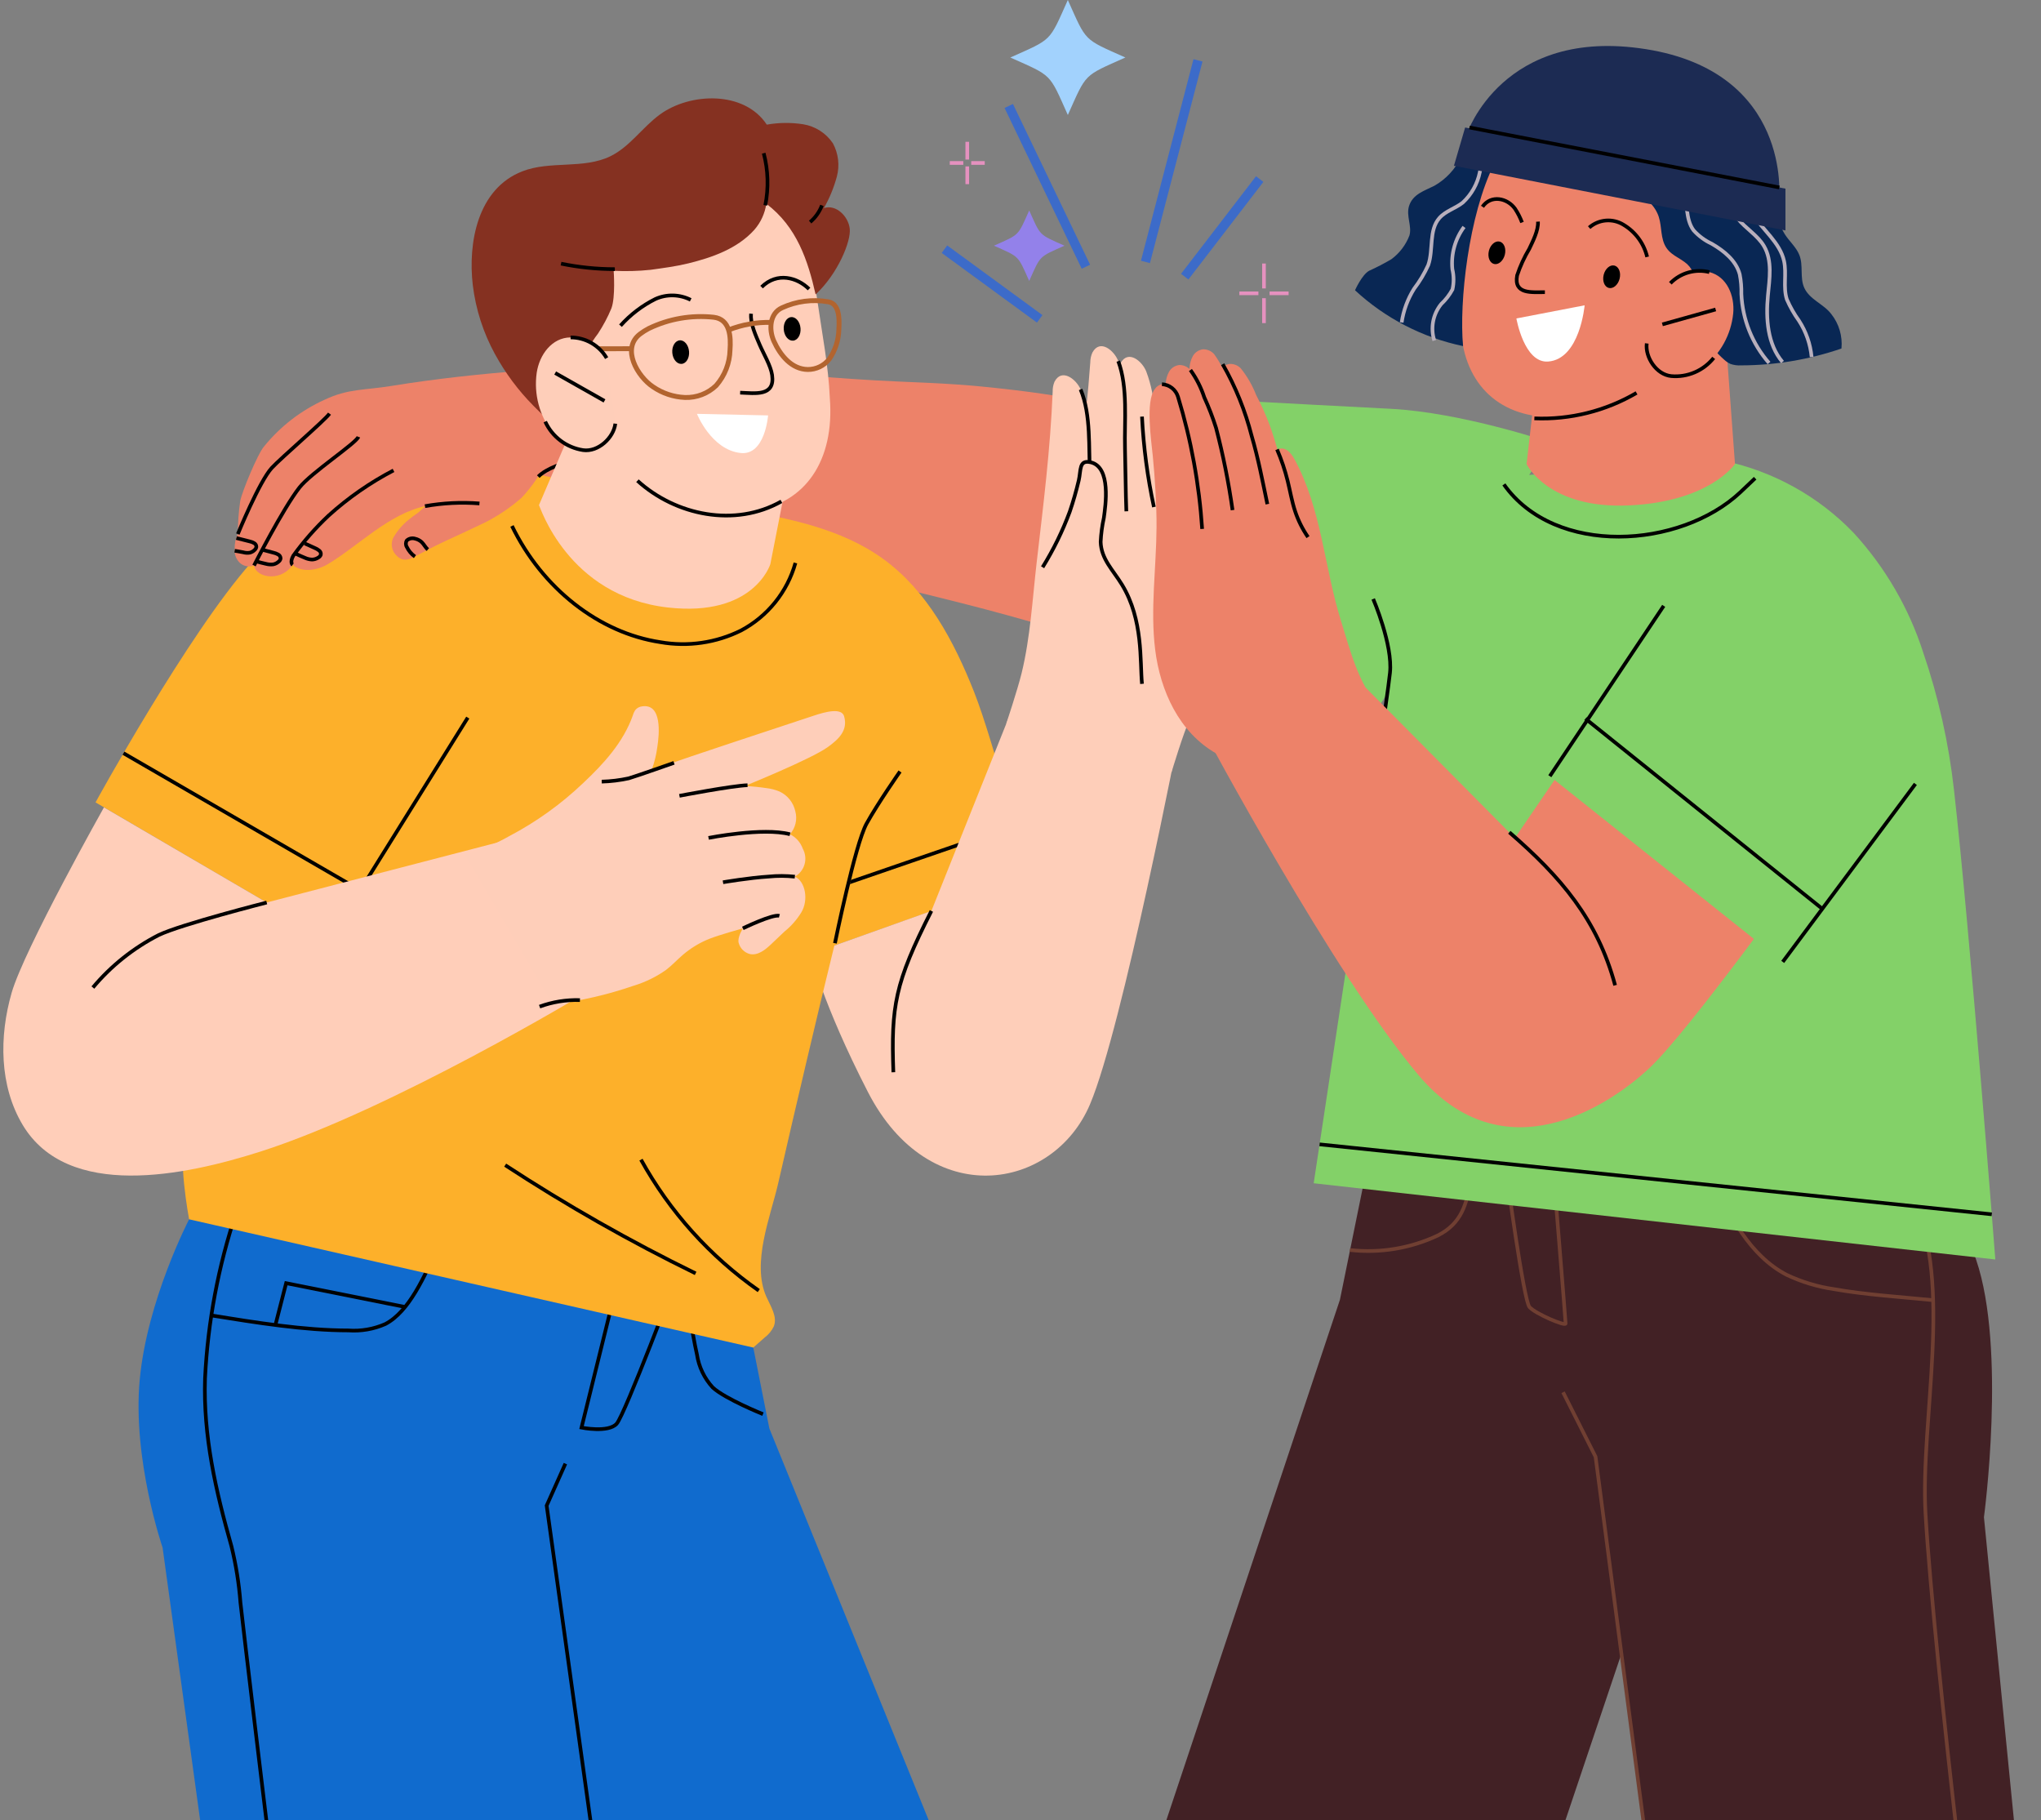 <svg width="360" height="321" viewBox="0 0 360 321" fill="none" xmlns="http://www.w3.org/2000/svg">
<rect x="0" y="0" width="360" height="321" fill="#808080" stroke="none"/>
<g clip-path="url(#clip0_195_1510)">
<path d="M227.646 124.898C209.447 118.413 191.802 112.002 169.691 106.391C139.923 98.837 108.951 92.741 83.056 89.887L89.644 66.219C112.324 62.653 137.302 66.38 158.304 67.278C166.82 67.644 170.328 67.788 178.796 68.779C192.309 70.363 205.578 73.528 218.75 76.904C235.35 81.158 245.393 86.176 261.793 91.116" fill="#ED8269"/>
<path d="M273.452 78.02C273.452 78.02 257.871 72.734 245.285 72.097C232.7 71.46 192.41 69.267 192.41 69.267L184.084 117.948L238.571 131.727" fill="#83D168"/>
<path d="M124.243 203.92L132.868 237.658L135.703 251.93L189.62 384.478L124.951 386.67L75.176 272.12C75.176 272.12 51.544 238.688 61.049 217.411C70.554 196.134 83.239 186.357 83.239 186.357L124.243 203.92Z" fill="#106BCE"/>
<path d="M44.183 195.001L33.359 215.042C33.359 215.042 25.955 229.242 24.645 243.333C23.336 257.423 28.678 272.93 28.678 272.93L45.634 396.005L114.251 393.681L96.424 265.525L102.895 251.058L103.562 204.623L44.183 195.001Z" fill="#106BCE"/>
<path d="M114.25 393.676L96.423 265.524L99.728 258.129" stroke="black" stroke-width="0.646" stroke-miterlimit="10"/>
<path d="M110.181 220.965L102.568 251.773C102.568 251.773 107.314 252.732 108.772 251.088C110.231 249.445 119.561 224.685 119.561 224.685" stroke="black" stroke-width="0.646" stroke-miterlimit="10"/>
<path d="M37.251 231.985C45.148 233.253 53.654 234.635 61.43 234.635C63.67 234.8 65.917 234.411 67.972 233.505C72.126 231.324 74.87 225.252 77.443 219.401" stroke="black" stroke-width="0.646" stroke-miterlimit="10"/>
<path d="M121.893 233.401C121.893 233.401 122.505 237.067 122.93 238.869C123.257 241.049 124.23 243.081 125.721 244.704C127.93 246.725 134.574 249.396 134.574 249.396" stroke="black" stroke-width="0.646" stroke-miterlimit="10"/>
<path d="M41.676 213.809C38.506 223.269 36.651 233.12 36.164 243.085C35.83 253.282 38.06 262.936 40.82 272.683C41.623 275.954 42.155 279.285 42.41 282.643C43.717 294.496 56.006 395.652 56.006 395.652" stroke="black" stroke-width="0.646" stroke-miterlimit="10"/>
<path d="M71.451 230.497L50.468 226.301L48.577 233.684" stroke="black" stroke-width="0.646" stroke-miterlimit="10"/>
<path d="M213.809 107.863C213.306 101.206 210.971 97.046 210.443 90.382C209.958 84.248 211.038 77.664 209.287 71.687C208.756 69.873 206.732 67.72 205.6 70.219C205.389 70.782 205.278 71.377 205.273 71.978C204.881 77.635 204.787 81.863 204.698 88.168C204.598 85.541 204.037 82.19 203.967 79.561C203.833 74.644 203.947 70.258 202.203 65.573C201.523 63.75 199.004 61.569 197.647 64.052C197.583 64.171 197.53 64.295 197.489 64.423C197.413 64.177 197.332 63.928 197.243 63.688C196.563 61.865 194.043 59.683 192.685 62.168C192.436 62.72 192.308 63.319 192.308 63.924C192.114 66.658 191.868 69.392 191.586 72.11C191.379 70.936 191.05 69.786 190.602 68.681C189.868 66.916 187.282 64.851 186.001 67.32C185.769 67.866 185.659 68.456 185.677 69.049C185.254 79.363 184.038 88.95 182.852 99.202C182.102 105.677 181.744 112.364 180.203 118.696C179.489 121.607 177.487 127.637 177.487 127.637L206.628 136.233C206.628 136.233 208.723 129.22 209.913 126.695C210.828 124.75 212.904 119.556 213.566 117.514C214.373 115.036 214.01 110.459 213.815 107.863" fill="#FECEB9"/>
<path d="M197.241 63.688C198.986 68.374 198.301 74.221 198.431 79.141C198.51 82.126 198.55 87.185 198.669 90.171" stroke="black" stroke-width="0.646" stroke-miterlimit="10"/>
<path d="M190.6 68.681C192.485 73.221 191.981 78.962 192.265 83.777C192.435 86.697 192.625 89.617 192.835 92.537" stroke="black" stroke-width="0.646" stroke-miterlimit="10"/>
<path d="M183.896 100.042C185.821 96.943 187.428 93.658 188.691 90.236C189.307 88.428 189.834 86.594 190.272 84.735C190.693 82.952 190.272 81.05 192.367 81.526C196.033 82.358 194.989 89.193 194.703 91.322C194.396 92.721 194.207 94.144 194.138 95.576C194.238 98.612 196.313 100.511 197.911 103.131C201.674 109.312 201.046 116.575 201.428 120.604" fill="#FECEB9"/>
<path d="M183.896 100.042C185.821 96.943 187.428 93.658 188.691 90.236C189.307 88.428 189.834 86.594 190.272 84.735C190.693 82.952 190.272 81.05 192.367 81.526C196.033 82.358 194.989 89.193 194.703 91.322C194.396 92.721 194.207 94.144 194.138 95.576C194.238 98.612 196.313 100.511 197.911 103.131C201.674 109.312 201.046 116.575 201.428 120.604" stroke="black" stroke-width="0.646" stroke-miterlimit="10"/>
<path d="M129.982 89.801C139.004 91.388 148.346 93.195 155.767 98.563C163.56 104.203 168.285 113.115 171.824 122.056C175.363 130.997 181.378 154.598 181.378 154.598L137.692 170.141L124.675 123.571" fill="#FDB02A"/>
<path d="M138.491 159.515L178.997 145.567" stroke="black" stroke-width="0.646" stroke-miterlimit="10"/>
<path d="M164.283 160.654L180.525 120.043L208.096 128.793C208.096 128.793 197.997 181.213 192.264 194.746C185.773 210.07 163.928 213.695 153.075 192.565C145.016 176.874 143.019 168.243 143.019 168.243" fill="#FECEB9"/>
<path d="M164.283 160.655C157.797 173.438 157.179 177.445 157.574 189.1" stroke="black" stroke-width="0.646" stroke-miterlimit="10"/>
<path d="M201.428 73.47C201.695 78.835 202.4 84.169 203.534 89.42" stroke="black" stroke-width="0.646" stroke-miterlimit="10"/>
<path d="M161.225 134.028C161.225 134.028 153.875 141.267 152.487 146.305C148.764 159.815 145.5 173.452 142.282 187.089C140.585 194.273 138.914 201.462 137.268 208.656C135.899 214.609 132.527 222.731 135.169 228.682C135.918 230.371 137.148 232.164 136.501 233.896C136.127 234.684 135.567 235.369 134.869 235.892L132.868 237.657L33.357 215.038C33.357 215.038 31.182 203.569 32.847 200.134C34.513 196.699 40.273 183.7 44.147 173.222C48.021 162.744 52.347 124.312 56.815 114.872C61.282 105.433 98.514 87.84 98.514 87.84L137.141 92.476L160.618 116.144L161.225 134.028Z" fill="#FDB02A"/>
<path d="M147.27 166.35C147.27 166.35 150.824 148.909 152.847 145.257C154.87 141.606 158.749 136.064 158.749 136.064" stroke="black" stroke-width="0.646" stroke-miterlimit="10"/>
<path d="M103.804 85.735C95.954 83.809 86.708 81.586 78.261 81.892C74.149 81.92 70.056 82.456 66.076 83.488C57.354 86.023 50.319 92.437 44.292 99.231C33.104 111.842 16.852 141.508 16.852 141.508L58.151 165.664L82.512 126.557" fill="#FDB02A"/>
<path d="M21.779 132.833L63.538 157.014" stroke="black" stroke-width="0.646" stroke-miterlimit="10"/>
<path d="M58.149 165.664L82.51 126.56" stroke="black" stroke-width="0.646" stroke-miterlimit="10"/>
<path d="M103.412 175.028C103.412 175.028 69.306 195.616 45.972 203.081C32.57 207.367 11.948 211.674 3.998 198.389C-0.12 191.507 -0.165 182.79 2.053 175.091C4.271 167.392 18.338 142.388 18.338 142.388L47.046 159.163L92.523 147.342L103.412 175.028Z" fill="#FFCEB9"/>
<path d="M47.044 159.169C47.044 159.169 31.938 163.015 27.998 164.902C23.544 167.18 19.594 170.33 16.383 174.164" stroke="black" stroke-width="0.646" stroke-miterlimit="10"/>
<path d="M148.898 126.339C148.446 124.766 145.602 125.526 143.536 126.215C135.033 129.045 124.068 132.603 114.94 135.786C115.424 134.493 115.758 133.149 115.936 131.78C116.305 129.457 116.807 124.029 113.244 124.577C112.808 124.627 112.404 124.833 112.108 125.157C111.891 125.454 111.73 125.788 111.632 126.143C109.942 130.944 106.443 134.729 102.867 138.095C98.979 141.804 94.594 144.953 89.837 147.454C87.371 148.858 84.751 149.971 82.028 150.772L97.491 177.128C102.347 176.538 107.127 175.439 111.752 173.847C113.801 173.229 115.736 172.285 117.484 171.051C118.546 170.238 119.442 169.253 120.458 168.386C121.873 167.176 123.481 166.212 125.216 165.533C126.921 164.865 131.024 163.725 131.024 163.725C131.024 163.725 130.016 165.363 130.29 166.285C130.416 166.763 130.669 167.198 131.02 167.546C131.372 167.894 131.811 168.141 132.29 168.262C133.699 168.544 134.984 167.498 136.001 166.537C136.794 165.782 137.587 165.029 138.38 164.278C139.547 163.337 140.544 162.204 141.328 160.926C142.662 158.758 142.063 155.398 140.193 154.609C141.03 154.139 141.648 153.357 141.911 152.434C142.174 151.511 142.061 150.522 141.598 149.681C141.205 148.567 140.391 147.65 139.331 147.128C139.813 146.587 140.153 145.934 140.319 145.228C140.486 144.522 140.473 143.786 140.282 143.087C140.118 142.328 139.781 141.617 139.297 141.011C138.813 140.404 138.194 139.918 137.491 139.59C136.762 139.287 135.995 139.087 135.212 138.995C133.936 138.805 132.652 138.679 131.364 138.618C131.364 138.618 142.99 133.917 145.988 131.77C147.988 130.338 149.589 128.77 148.89 126.336" fill="#FECEB9"/>
<path d="M140.2 154.61C138.668 154.445 137.123 154.439 135.59 154.592C132.178 154.801 127.526 155.595 127.526 155.595" stroke="black" stroke-width="0.646" stroke-miterlimit="10"/>
<path d="M139.339 147.129C134.565 145.867 124.976 147.774 124.976 147.774" stroke="black" stroke-width="0.646" stroke-miterlimit="10"/>
<path d="M131.854 138.482C129.068 138.576 119.841 140.351 119.841 140.351" stroke="black" stroke-width="0.646" stroke-miterlimit="10"/>
<path d="M131.025 163.727C131.025 163.727 136.242 161.189 137.469 161.512" stroke="black" stroke-width="0.646" stroke-miterlimit="10"/>
<path d="M118.881 134.534C118.881 134.534 112.478 136.793 110.893 137.268C109.328 137.609 107.735 137.803 106.135 137.847" stroke="black" stroke-width="0.646" stroke-miterlimit="10"/>
<path d="M102.291 176.375C99.868 176.302 97.453 176.694 95.178 177.528" stroke="black" stroke-width="0.646" stroke-miterlimit="10"/>
<path d="M90.302 92.756C95.654 103.78 105.676 111.626 116.486 113.252C121.33 114.098 126.317 113.375 130.72 111.187C133.04 109.951 135.085 108.259 136.732 106.212C138.379 104.165 139.594 101.806 140.303 99.276" stroke="black" stroke-width="0.646" stroke-miterlimit="10"/>
<path d="M133.833 227.611C125.238 221.595 118.132 213.696 113.058 204.517" stroke="black" stroke-width="0.646" stroke-miterlimit="10"/>
<path d="M89.106 205.484C99.894 212.541 111.113 218.918 122.696 224.577" stroke="black" stroke-width="0.646" stroke-miterlimit="10"/>
<path d="M92.715 65.332C84.788 65.945 76.879 66.785 69.066 68.059C64.338 68.832 61.431 68.513 57.251 70.499C53.109 72.374 49.46 75.187 46.593 78.715C45.466 79.977 42.633 86.833 42.368 88.387C42.09 90.307 41.95 92.246 41.949 94.186C41.547 94.994 41.358 95.891 41.4 96.792C41.351 97.248 41.408 97.708 41.566 98.139C41.724 98.569 41.978 98.958 42.309 99.275C42.644 99.572 43.054 99.772 43.494 99.853C43.935 99.933 44.389 99.892 44.807 99.734C44.977 100.859 46.28 101.651 47.861 101.651C48.606 101.648 49.34 101.46 49.995 101.104C50.651 100.748 51.207 100.234 51.614 99.61C53.117 101.004 55.882 100.625 57.681 99.574C63.109 96.409 68.564 90.54 75.256 89.2C74.899 89.272 74.021 90.234 73.683 90.468C73.131 90.853 72.597 91.223 72.091 91.648C70.988 92.54 70.061 93.628 69.355 94.858C69.108 95.383 69.036 95.974 69.15 96.543C69.264 97.112 69.557 97.63 69.986 98.021C71.073 99.118 72.113 98.743 73.436 98.021C78.406 95.337 79.118 95.24 85.538 92.152C87.872 90.971 90.047 89.501 92.012 87.776C93.85 85.81 95.374 83.574 96.532 81.147" fill="#ED8269"/>
<path d="M51.614 99.611C51.614 99.611 51.062 99.217 51.733 98.003C53.578 95.45 55.663 93.08 57.961 90.924C61.423 87.794 65.271 85.118 69.41 82.96" stroke="black" stroke-width="0.646" stroke-miterlimit="10"/>
<path d="M74.957 89.265C78.128 88.701 81.358 88.541 84.569 88.79" stroke="black" stroke-width="0.646" stroke-miterlimit="10"/>
<path d="M44.807 99.735C44.807 99.735 49.881 89.739 52.809 85.993C54.831 83.408 62.785 78.183 63.219 77.04" stroke="black" stroke-width="0.646" stroke-miterlimit="10"/>
<path d="M41.949 94.187C41.949 94.187 45.755 84.885 47.933 82.525C49.612 80.709 57.241 74.173 58.122 72.953" stroke="black" stroke-width="0.646" stroke-miterlimit="10"/>
<path d="M94.944 84.054C96.537 82.486 99.388 81.716 101.509 80.995" stroke="black" stroke-width="0.646" stroke-miterlimit="10"/>
<path d="M52.193 97.669C52.716 97.923 53.251 98.161 53.798 98.382C54.191 98.563 54.616 98.665 55.048 98.683C55.436 98.671 55.813 98.552 56.138 98.341C56.337 98.234 56.494 98.062 56.581 97.853C56.611 97.714 56.601 97.569 56.552 97.435C56.502 97.302 56.416 97.185 56.303 97.098C56.058 96.902 55.785 96.745 55.493 96.631L53.759 95.847" stroke="black" stroke-width="0.646" stroke-miterlimit="10"/>
<path d="M45.147 98.989C45.717 99.156 46.299 99.305 46.883 99.432C47.305 99.549 47.745 99.584 48.179 99.534C48.552 99.464 48.897 99.288 49.173 99.028C49.344 98.891 49.459 98.697 49.497 98.481C49.493 98.336 49.449 98.194 49.371 98.072C49.293 97.949 49.184 97.849 49.054 97.783C48.77 97.629 48.466 97.516 48.15 97.451L46.27 96.954" stroke="black" stroke-width="0.646" stroke-miterlimit="10"/>
<path d="M41.391 97.138C41.391 97.138 42.378 97.288 42.893 97.401C43.264 97.507 43.652 97.533 44.034 97.477C44.371 97.401 44.679 97.228 44.92 96.981C45.077 96.843 45.182 96.656 45.219 96.45C45.222 96.317 45.188 96.185 45.121 96.069C45.055 95.953 44.959 95.858 44.842 95.792C44.598 95.648 44.331 95.545 44.054 95.486C43.504 95.338 42.246 95.041 41.696 94.892" stroke="black" stroke-width="0.646" stroke-miterlimit="10"/>
<path d="M75.468 96.917C75.018 96.543 74.803 96.016 74.386 95.616C74.05 95.304 73.636 95.09 73.188 94.995C72.943 94.922 72.683 94.912 72.433 94.967C72.184 95.021 71.952 95.138 71.76 95.307C71.649 95.481 71.59 95.683 71.59 95.89C71.59 96.096 71.649 96.298 71.76 96.472C72.086 97.148 72.576 97.731 73.188 98.167" stroke="black" stroke-width="0.646" stroke-miterlimit="10"/>
<path d="M102.113 72.629L95.064 89.081C95.189 89.091 100.042 105.115 117.783 107.136C132.996 108.871 135.876 99.493 135.876 99.493L139.87 79.166L117.627 58.031L100.417 63.715L102.113 72.629Z" fill="#FFCEB9"/>
<path d="M146.367 70.212C147.234 81.186 142.045 88.839 132.838 90.071C127.241 90.797 121.551 90.075 116.314 87.974C112.617 86.461 109.277 84.193 106.508 81.315C103.74 78.437 101.603 75.013 100.236 71.261C94.374 54.81 101.88 31.006 121.864 29.92C122.124 29.904 122.383 29.896 122.644 29.89C125.439 29.848 128.213 30.375 130.798 31.437C133.383 32.5 135.725 34.076 137.682 36.071C142.23 40.765 143.32 47.104 144.215 53.332C145.022 58.939 146.119 64.519 146.367 70.188V70.21" fill="#FFCEB9"/>
<path d="M87.292 62.424C89.117 65.776 91.407 68.854 94.094 71.566C95.582 73.079 97.132 74.532 98.668 75.996C99.791 74.975 100.528 73.599 100.755 72.1C101.492 68.668 102.405 65.277 103.491 61.94C104.066 60.845 104.733 59.801 105.485 58.819C106.407 57.418 107.196 55.934 107.84 54.385C108.589 52.402 108.243 47.761 108.243 47.761C110.42 47.87 112.603 47.811 114.772 47.582C116.986 47.27 119.208 46.988 121.379 46.456C125.579 45.428 130.034 43.876 133.035 40.551C134.177 39.251 134.916 37.648 135.166 35.936C140.549 39.994 142.503 45.936 143.86 51.93C147.769 48.304 150.134 42.551 149.881 40.335C149.629 38.119 147.443 35.987 145.325 36.7C146.32 34.946 147.089 33.074 147.613 31.126C148.132 29.157 147.881 27.064 146.911 25.272C146.311 24.381 145.534 23.624 144.629 23.046C143.724 22.468 142.709 22.082 141.648 21.912C139.525 21.585 137.363 21.608 135.248 21.981C131.282 15.951 121.698 16.306 116.381 20.204C113.312 22.451 111.107 25.857 107.698 27.538C102.94 29.878 97.057 28.29 92.117 30.218C84.233 33.296 82.521 42.789 83.392 50.277C83.909 54.539 85.234 58.663 87.294 62.43" fill="#853121"/>
<path d="M130.55 69.25C133.167 69.338 136.735 69.978 136.188 66.142C135.95 64.478 134.641 62.323 133.993 60.793C133.334 59.233 132.303 57.065 132.481 55.325" stroke="black" stroke-width="0.646" stroke-miterlimit="10"/>
<path d="M141.199 57.881C141.293 59.028 140.71 60.012 139.891 60.078C139.071 60.143 138.337 59.27 138.243 58.122C138.149 56.974 138.732 55.993 139.552 55.926C140.371 55.858 141.098 56.735 141.197 57.881" fill="black"/>
<path d="M121.539 61.978C121.633 63.124 121.05 64.109 120.231 64.175C119.411 64.24 118.677 63.368 118.583 62.219C118.489 61.071 119.072 60.09 119.892 60.023C120.711 59.955 121.438 60.832 121.537 61.978" fill="black"/>
<path d="M112.435 84.783C119.214 90.934 129.656 93.05 137.823 88.428" stroke="black" stroke-width="0.646" stroke-miterlimit="10"/>
<path d="M135.476 73.263L122.93 72.985C122.93 72.985 125.463 79.329 130.631 79.891C134.956 80.367 135.477 73.262 135.477 73.262" fill="white"/>
<path d="M134.33 50.632C137.085 47.898 140.654 48.945 142.7 50.972" stroke="black" stroke-width="0.646" stroke-miterlimit="10"/>
<path d="M121.826 52.883C120.865 52.395 119.807 52.127 118.729 52.102C117.652 52.076 116.582 52.292 115.599 52.735C113.267 53.899 111.177 55.495 109.441 57.438" stroke="black" stroke-width="0.646" stroke-miterlimit="10"/>
<path d="M114.412 57.942C113.886 58.218 113.383 58.536 112.908 58.892C109.51 61.467 112.465 66.423 115.168 68.212C116.838 69.363 118.8 70.017 120.827 70.1C121.837 70.134 122.844 69.965 123.788 69.603C124.732 69.241 125.594 68.694 126.322 67.993C127.842 66.256 128.705 64.042 128.762 61.736C128.926 59.429 128.805 56.31 125.907 55.953C121.965 55.524 117.981 56.213 114.412 57.942Z" stroke="#B2642F" stroke-width="0.862" stroke-miterlimit="10"/>
<path d="M137.931 54.284C135.763 55.261 135.57 58.1 136.503 60.17C137.626 62.645 139.614 65.126 142.477 65.163C143.202 65.168 143.919 65.007 144.573 64.694C145.227 64.381 145.801 63.923 146.252 63.355C147.33 61.8 147.925 59.962 147.961 58.071C148.088 56.128 148.025 53.501 146.044 53.221C143.294 52.743 140.464 53.114 137.931 54.284Z" stroke="#B2642F" stroke-width="0.862" stroke-miterlimit="10"/>
<path d="M128.509 58.189C130.892 57.248 133.441 56.796 136.002 56.862" stroke="#B2642F" stroke-width="0.862" stroke-miterlimit="10"/>
<path d="M111.405 61.498L98.823 61.523" stroke="#B2642F" stroke-width="0.862" stroke-miterlimit="10"/>
<path d="M107.006 63.153C106.356 62.043 105.426 61.123 104.311 60.483C103.195 59.844 101.931 59.507 100.644 59.507C97.368 59.519 95.134 62.551 94.666 65.751C94.402 67.625 94.518 69.533 95.009 71.361C95.499 73.189 96.354 74.899 97.521 76.389C98.195 77.237 99.042 77.931 100.007 78.426C100.971 78.92 102.029 79.203 103.111 79.255C105.803 79.27 107.527 77.166 108.535 74.718" fill="#FECEB9"/>
<path d="M96.17 74.359C96.779 75.681 97.706 76.832 98.868 77.709C100.03 78.585 101.392 79.16 102.831 79.383C105.52 79.771 108.247 77.181 108.533 74.716" stroke="black" stroke-width="0.646" stroke-miterlimit="10"/>
<path d="M107.005 63.153C106.355 62.043 105.426 61.123 104.31 60.483C103.194 59.844 101.93 59.507 100.644 59.507" stroke="black" stroke-width="0.646" stroke-miterlimit="10"/>
<path d="M106.62 70.704L97.925 65.785" stroke="black" stroke-width="0.646" stroke-miterlimit="10"/>
<path d="M134.983 36.214C135.592 33.169 135.498 30.024 134.707 27.021" stroke="black" stroke-width="0.646" stroke-miterlimit="10"/>
<path d="M142.894 39.165C143.825 38.376 144.54 37.364 144.973 36.223" stroke="black" stroke-width="0.646" stroke-miterlimit="10"/>
<path d="M98.958 46.498C102.08 47.139 105.26 47.464 108.447 47.466" stroke="black" stroke-width="0.646" stroke-miterlimit="10"/>
<path d="M240.549 208.579L236.343 229.221L191.536 363.552H261.814L296.978 258.979C296.978 258.979 314.085 231.805 309.806 211.509C305.528 191.214 240.549 208.579 240.549 208.579Z" fill="#422125"/>
<path d="M279.328 209.566L278.048 244.226L281.429 256.916L295.607 364.927H359.572L349.937 267.576C349.937 267.576 353.941 237.933 348.559 222.169C338.016 191.282 279.334 209.562 279.334 209.562" fill="#422125"/>
<path d="M275.701 245.538L281.431 256.914L295.609 364.928" stroke="#703F32" stroke-width="0.646" stroke-miterlimit="10"/>
<path d="M301.905 207.734C305.053 214.364 308.616 221.437 315.128 224.825C317.779 226.084 320.603 226.938 323.508 227.357C328.842 228.321 335.565 228.758 340.96 229.298" stroke="#703F32" stroke-width="0.646" stroke-miterlimit="10"/>
<path d="M238.099 220.451C243.389 221.049 248.741 220.169 253.561 217.91C257.94 215.724 258.629 212.186 259.373 208.546" stroke="#703F32" stroke-width="0.646" stroke-miterlimit="10"/>
<path d="M337.447 211.494C344.558 226.492 338.674 250.444 339.636 267.011C341.182 293.615 349.946 363.552 349.946 363.552" stroke="#703F32" stroke-width="0.646" stroke-miterlimit="10"/>
<path d="M265.732 206.925C265.732 206.925 268.737 229.331 269.776 230.514C270.816 231.697 276.146 233.961 276.146 233.411C276.146 232.861 273.936 205.905 273.936 205.905" stroke="#703F32" stroke-width="0.646" stroke-miterlimit="10"/>
<path d="M304.136 81.282C312.826 83.138 320.762 87.548 326.925 93.945C332.512 100.029 336.713 107.251 339.237 115.114C341.914 122.946 343.728 131.046 344.649 139.271C347.475 164.313 351.943 222.121 351.943 222.121L231.713 208.679C231.713 208.679 244.631 123.62 245.169 118.679C245.707 113.738 242.21 105.646 242.21 105.646L255.669 85.635L269.266 83.788L304.136 81.282Z" fill="#83D168"/>
<path d="M241.545 143.511C241.545 143.511 244.637 123.613 245.169 118.668C245.701 113.723 242.21 105.635 242.21 105.635" stroke="black" stroke-width="0.646" stroke-miterlimit="10"/>
<path d="M265.259 85.432C274.298 98.221 296.365 96.762 306.978 86.806C307.849 85.989 308.711 85.162 309.578 84.339" stroke="black" stroke-width="0.646" stroke-miterlimit="10"/>
<path d="M232.752 201.82L351.318 214.155" stroke="black" stroke-width="0.646" stroke-miterlimit="10"/>
<path d="M240.853 121.24L267.197 147.802L283.66 123.701C283.66 123.701 319.602 152.626 318.844 153.05C318.086 153.474 298.148 181.59 290.941 188.353C283.734 195.117 265.199 207.339 250.229 189.643C235.259 171.947 212.391 129.107 212.391 129.107L240.853 121.24Z" fill="#ED8269"/>
<path d="M217.466 91.401C216.788 86.038 215.795 80.72 214.493 75.473C213.912 73.63 213.216 71.825 212.41 70.068C211.849 68.348 211.026 66.724 209.97 65.253C209.724 64.967 209.417 64.74 209.071 64.588C208.726 64.437 208.351 64.364 207.973 64.377C207.606 64.425 207.254 64.557 206.946 64.763C206.639 64.969 206.383 65.244 206.199 65.566C205.857 66.192 205.658 66.886 205.613 67.598C205.126 72.002 206.676 76.336 207.501 80.688C208.02 83.947 208.338 87.236 208.453 90.535" fill="#ED8269"/>
<path d="M222.851 90.907C222.851 90.907 220.271 77.886 218.696 72.7C218.115 70.857 217.419 69.052 216.614 67.295C216.052 65.575 215.229 63.951 214.174 62.48C213.928 62.194 213.62 61.967 213.275 61.815C212.929 61.663 212.554 61.591 212.177 61.604C211.809 61.651 211.457 61.784 211.15 61.99C210.842 62.196 210.586 62.471 210.402 62.793C210.061 63.419 209.861 64.113 209.817 64.825C209.331 69.223 210.881 73.561 211.707 77.915C212.358 81.872 212.707 85.872 212.751 89.882" fill="#ED8269"/>
<path d="M229.102 92.923C229.102 92.923 225.8 80.051 223.94 74.948C223.257 73.136 222.462 71.368 221.561 69.655C220.904 67.963 219.992 66.382 218.856 64.967C218.595 64.693 218.276 64.481 217.922 64.347C217.568 64.212 217.189 64.159 216.811 64.19C216.448 64.255 216.105 64.403 215.809 64.624C215.513 64.844 215.272 65.13 215.106 65.459C214.8 66.102 214.638 66.805 214.63 67.517C214.392 71.939 216.176 76.195 217.247 80.494C218.213 84.394 219.293 89.025 219.293 89.025" fill="#ED8269"/>
<path d="M224.588 89.156L224.206 85.932C223.861 84.434 223.754 82.891 223.891 81.359C223.996 80.596 224.4 79.906 225.014 79.439C226.526 78.46 227.653 79.766 228.28 80.907C233.12 89.714 233.576 100.071 236.525 109.487C238.125 114.598 239.538 120.429 243.196 124.63L214.553 132.898C207.958 129.178 204.651 121.789 203.758 114.61C202.864 107.43 203.955 100.167 203.996 92.934C204.019 89.12 203.704 84.179 203.331 80.385C203.069 77.722 202.032 70.875 203.653 68.668C203.796 68.437 203.984 68.238 204.205 68.082C204.427 67.925 204.677 67.815 204.942 67.757C205.586 67.793 206.203 68.025 206.71 68.422C207.217 68.82 207.59 69.364 207.777 69.98C209.607 76.068 210.963 82.287 211.834 88.584" fill="#ED8269"/>
<path d="M204.948 67.759C205.592 67.794 206.209 68.027 206.716 68.425C207.223 68.823 207.596 69.367 207.783 69.984C210.094 77.56 211.522 85.378 212.04 93.282" stroke="black" stroke-width="0.646" stroke-miterlimit="10"/>
<path d="M217.403 89.963C216.711 85.082 215.741 80.245 214.496 75.475C213.914 73.633 213.219 71.828 212.413 70.072C211.852 68.35 211.029 66.726 209.973 65.255" stroke="black" stroke-width="0.646" stroke-miterlimit="10"/>
<path d="M223.544 88.911C222.701 84.89 221.936 80.847 220.777 76.895C219.649 72.463 217.928 68.203 215.662 64.23" stroke="black" stroke-width="0.646" stroke-miterlimit="10"/>
<path d="M225.247 79.26C226.024 81.054 226.65 82.91 227.119 84.808C227.563 86.609 227.865 88.442 228.451 90.206C228.988 91.81 229.749 93.331 230.711 94.722" stroke="black" stroke-width="0.646" stroke-miterlimit="10"/>
<path d="M266.222 146.782C275.28 154.627 281.76 162.161 284.883 173.772" stroke="black" stroke-width="0.646" stroke-miterlimit="10"/>
<path d="M301.238 95.2C289.171 110.634 273.366 136.889 273.366 136.889L314.446 169.641L337.847 138.249" fill="#83D168"/>
<path d="M314.446 169.64L337.847 138.25" stroke="black" stroke-width="0.646" stroke-miterlimit="10"/>
<path d="M293.45 106.85L273.366 136.888" stroke="black" stroke-width="0.646" stroke-miterlimit="10"/>
<path d="M321.424 160.277L279.646 126.746" stroke="black" stroke-width="0.646" stroke-miterlimit="10"/>
<path d="M306.023 81.827C306.023 81.827 301.616 88.464 287.349 89.134C273.082 89.805 269.264 81.855 269.264 81.855L271.237 64.588L287.956 45.451L303.754 51.041L306.023 81.827Z" fill="#ED8269"/>
<path d="M257.856 53.368C256.588 64.046 261.359 71.712 270.296 73.268C275.732 74.192 281.313 73.705 286.506 71.855C290.171 70.519 293.517 68.434 296.329 65.732C299.141 63.031 301.357 59.772 302.836 56.164C309.19 40.334 302.779 16.819 283.318 14.986C283.066 14.961 282.812 14.944 282.56 14.928C279.833 14.78 277.105 15.187 274.541 16.126C271.976 17.064 269.63 18.514 267.644 20.387C263.024 24.791 261.252 29.249 260.139 35.294C259.137 40.732 258.314 47.826 257.857 53.348V53.37" fill="#ED8269"/>
<path d="M297.632 46.612C296.205 45.345 294.421 44.982 293.578 43.078C292.821 41.36 293.157 39.372 292.333 37.611C290.339 33.331 284.967 33.226 281.043 31.703C276.729 30.022 272.908 27.283 269.93 23.739C266.957 24.683 265.081 25.829 263.594 28.802C259.011 37.954 257.346 53.325 258.062 61.037C250.933 59.546 244.344 56.142 239.004 51.192C239.004 51.192 240.193 48.493 241.48 47.758C242.829 47.151 244.143 46.469 245.416 45.717C246.86 44.651 247.967 43.193 248.606 41.517C249.071 39.87 247.992 38.069 248.531 36.34C249.189 34.227 251.254 33.65 253.005 32.761C255.055 31.592 256.698 29.823 257.713 27.692C258.176 26.761 258.52 25.773 258.97 24.84C260.399 22.086 262.308 19.608 264.608 17.525C268.134 14.151 272.146 11.508 277.097 10.892C278.428 10.701 279.785 10.787 281.081 11.144C282.308 11.511 283.222 12.417 284.531 12.594C285.32 12.662 286.115 12.645 286.901 12.543C292.905 12.047 298.888 13.71 303.772 17.235C307.258 20.019 309.881 23.735 311.338 27.95C312.993 32.257 312.283 37.209 314.765 41.235C315.573 42.548 316.823 43.555 317.39 45.005C318.104 46.823 317.436 48.981 318.243 50.758C319.194 52.858 321.67 53.599 323.02 55.403C324.375 57.117 325.014 59.29 324.804 61.465C319.1 63.422 313.112 64.426 307.081 64.436C306.451 64.476 305.82 64.389 305.225 64.181C304.817 63.99 304.442 63.737 304.114 63.431C301.495 61.144 299.641 58.11 298.8 54.738C298.448 53.307 298.444 51.812 298.787 50.379C298.941 49.706 298.914 49.004 298.71 48.344C298.506 47.685 298.132 47.09 297.625 46.621" fill="#092754"/>
<path d="M276.306 20.287C279.447 23.014 283.034 25.181 286.909 26.693C288.865 27.348 290.778 28.122 292.639 29.011C294.513 29.915 296.006 31.454 296.852 33.354C297.756 35.716 297.209 38.604 298.727 40.627C299.62 41.617 300.703 42.417 301.911 42.981C304.081 44.237 306.22 45.953 306.86 48.382C307.083 49.526 307.18 50.691 307.151 51.856C307.348 56.345 309.068 60.635 312.028 64.018" stroke="#B8AFBC" stroke-width="0.646" stroke-miterlimit="10"/>
<path d="M285.49 18.006L296.691 22.914C297.976 23.404 299.181 24.081 300.267 24.925C304.1 28.233 303.359 34.602 306.515 38.556C307.913 40.308 310.002 41.474 311.139 43.403C312.645 45.966 312.117 49.171 311.835 52.131C311.446 56.219 311.751 60.705 314.402 63.844" stroke="#B8AFBC" stroke-width="0.646" stroke-miterlimit="10"/>
<path d="M299.438 19.535C300.576 19.902 301.625 20.501 302.52 21.294C303.415 22.087 304.136 23.057 304.637 24.142C305.624 26.316 306.332 28.605 306.743 30.956C307.155 33.312 307.953 35.583 309.106 37.677C310.879 40.555 313.956 42.74 314.678 46.042C315.163 48.261 314.474 50.649 315.175 52.809C315.753 54.139 316.473 55.402 317.322 56.577C318.562 58.496 319.323 60.685 319.54 62.959" stroke="#B8AFBC" stroke-width="0.646" stroke-miterlimit="10"/>
<path d="M273.085 18.958C269.239 19.747 265.158 21.188 263.078 24.515C262.113 26.362 261.417 28.337 261.011 30.381C260.596 32.435 259.545 34.307 258.006 35.73C256.707 36.752 254.977 37.208 253.885 38.45C251.982 40.618 252.864 44.023 251.921 46.751C251.249 48.234 250.412 49.635 249.423 50.928C248.29 52.737 247.544 54.76 247.232 56.872" stroke="#B8AFBC" stroke-width="0.646" stroke-miterlimit="10"/>
<path d="M252.984 60.057C252.641 58.969 252.573 57.812 252.784 56.69C252.996 55.569 253.481 54.517 254.198 53.628C255 52.88 255.675 52.007 256.195 51.041C256.457 49.866 256.45 48.647 256.173 47.475C255.914 44.823 256.647 42.169 258.231 40.026" stroke="#B8AFBC" stroke-width="0.646" stroke-miterlimit="10"/>
<path d="M294.616 49.956C295.492 49.056 296.588 48.4 297.796 48.055C299.004 47.709 300.282 47.686 301.502 47.987C304.606 48.764 306.014 52.161 305.708 55.305C305.52 57.144 304.963 58.926 304.07 60.544C303.176 62.163 301.966 63.585 300.51 64.725C299.673 65.371 298.707 65.832 297.677 66.075C296.648 66.319 295.578 66.339 294.54 66.136C291.984 65.52 290.843 63.121 290.459 60.565" fill="#ED8269"/>
<path d="M302.268 63.118C301.381 64.23 300.233 65.104 298.925 65.664C297.618 66.224 296.192 66.452 294.775 66.328C292.132 66.066 290.155 62.971 290.46 60.567" stroke="black" stroke-width="0.646" stroke-miterlimit="10"/>
<path d="M294.617 49.956C295.493 49.056 296.589 48.4 297.798 48.055C299.006 47.709 300.283 47.686 301.503 47.987" stroke="black" stroke-width="0.646" stroke-miterlimit="10"/>
<path d="M293.215 57.207L302.611 54.578" stroke="black" stroke-width="0.646" stroke-miterlimit="10"/>
<path d="M272.493 51.528C270.171 51.513 266.975 51.958 267.595 48.57C268.134 46.937 268.852 45.368 269.736 43.893C270.376 42.532 271.368 40.642 271.271 39.086" stroke="black" stroke-width="0.646" stroke-miterlimit="10"/>
<path d="M262.621 44.228C262.345 45.317 262.75 46.359 263.522 46.554C264.294 46.749 265.148 46.024 265.425 44.935C265.703 43.846 265.296 42.804 264.522 42.609C263.747 42.414 262.898 43.139 262.618 44.228" fill="black"/>
<path d="M282.866 48.455C282.59 49.544 282.996 50.586 283.767 50.781C284.539 50.976 285.393 50.251 285.671 49.162C285.948 48.073 285.541 47.031 284.767 46.836C283.992 46.641 283.143 47.366 282.864 48.455" fill="black"/>
<path d="M288.658 69.293C283.206 72.485 276.951 74.044 270.638 73.784" stroke="black" stroke-width="0.646" stroke-miterlimit="10"/>
<path d="M267.467 56.163L279.503 53.845C279.503 53.845 278.687 63.336 273.067 63.763C268.83 64.086 267.467 56.163 267.467 56.163Z" fill="white"/>
<path d="M280.304 40.141C281.125 39.42 282.155 38.982 283.244 38.891C284.333 38.799 285.422 39.059 286.352 39.632C287.393 40.252 288.3 41.074 289.018 42.05C289.736 43.025 290.251 44.135 290.533 45.313" stroke="black" stroke-width="0.646" stroke-miterlimit="10"/>
<path d="M261.486 36.465C262.98 34.309 265.872 34.907 267.234 36.821C267.731 37.578 268.143 38.387 268.462 39.233" stroke="black" stroke-width="0.646" stroke-miterlimit="10"/>
<path d="M256.45 29.241L314.925 40.639V33.27L258.427 22.488L256.45 29.241Z" fill="#1C2B53"/>
<path d="M290.326 8.672C265.022 4.644 258.729 23.625 258.729 23.625L313.8 34.935C313.8 34.935 316.079 12.771 290.332 8.671" fill="#1C2B53"/>
<path d="M313.844 33.059L259.195 22.486" stroke="black" stroke-width="0.646" stroke-miterlimit="10"/>
<path d="M211.306 10.642L202.041 46.193" stroke="#3C6BC9" stroke-width="1.64" stroke-miterlimit="10"/>
<path d="M191.537 47.041L177.929 18.688" stroke="#3C6BC9" stroke-width="1.64" stroke-miterlimit="10"/>
<path d="M166.584 43.946L183.385 56.232" stroke="#3C6BC9" stroke-width="1.64" stroke-miterlimit="10"/>
<path d="M181.536 37.115C183.582 41.688 183.181 41.286 187.757 43.331C183.181 45.378 183.583 44.978 181.536 49.549C179.488 44.977 179.889 45.378 175.315 43.331C179.889 41.287 179.488 41.688 181.536 37.115Z" fill="#9381EA"/>
<path d="M188.35 0C191.689 7.458 191.036 6.805 198.499 10.142C191.036 13.478 191.689 12.823 188.35 20.281C185.012 12.823 185.665 13.478 178.202 10.142C185.665 6.805 185.012 7.458 188.35 0Z" fill="#A2D2FD"/>
<path d="M222.945 46.473V50.87" stroke="#E591BF" stroke-width="0.646" stroke-linejoin="round"/>
<path d="M222.945 52.585V56.982" stroke="#E591BF" stroke-width="0.646" stroke-linejoin="round"/>
<path d="M227.292 51.727H223.93" stroke="#E591BF" stroke-width="0.646" stroke-linejoin="round"/>
<path d="M221.965 51.727H218.603" stroke="#E591BF" stroke-width="0.646" stroke-linejoin="round"/>
<path d="M170.61 25.012V28.133" stroke="#E591BF" stroke-width="0.646" stroke-linejoin="round"/>
<path d="M170.61 29.352V32.473" stroke="#E591BF" stroke-width="0.646" stroke-linejoin="round"/>
<path d="M173.695 28.743H171.307" stroke="#E591BF" stroke-width="0.646" stroke-linejoin="round"/>
<path d="M169.913 28.743H167.524" stroke="#E591BF" stroke-width="0.646" stroke-linejoin="round"/>
<path d="M222.191 31.581L208.965 48.792" stroke="#3C6BC9" stroke-width="1.64" stroke-miterlimit="10"/>
</g>
<defs>
<clipPath id="clip0_195_1510">
<rect width="359.41" height="321" fill="white" transform="translate(0.59)"/>
</clipPath>
</defs>
</svg>
